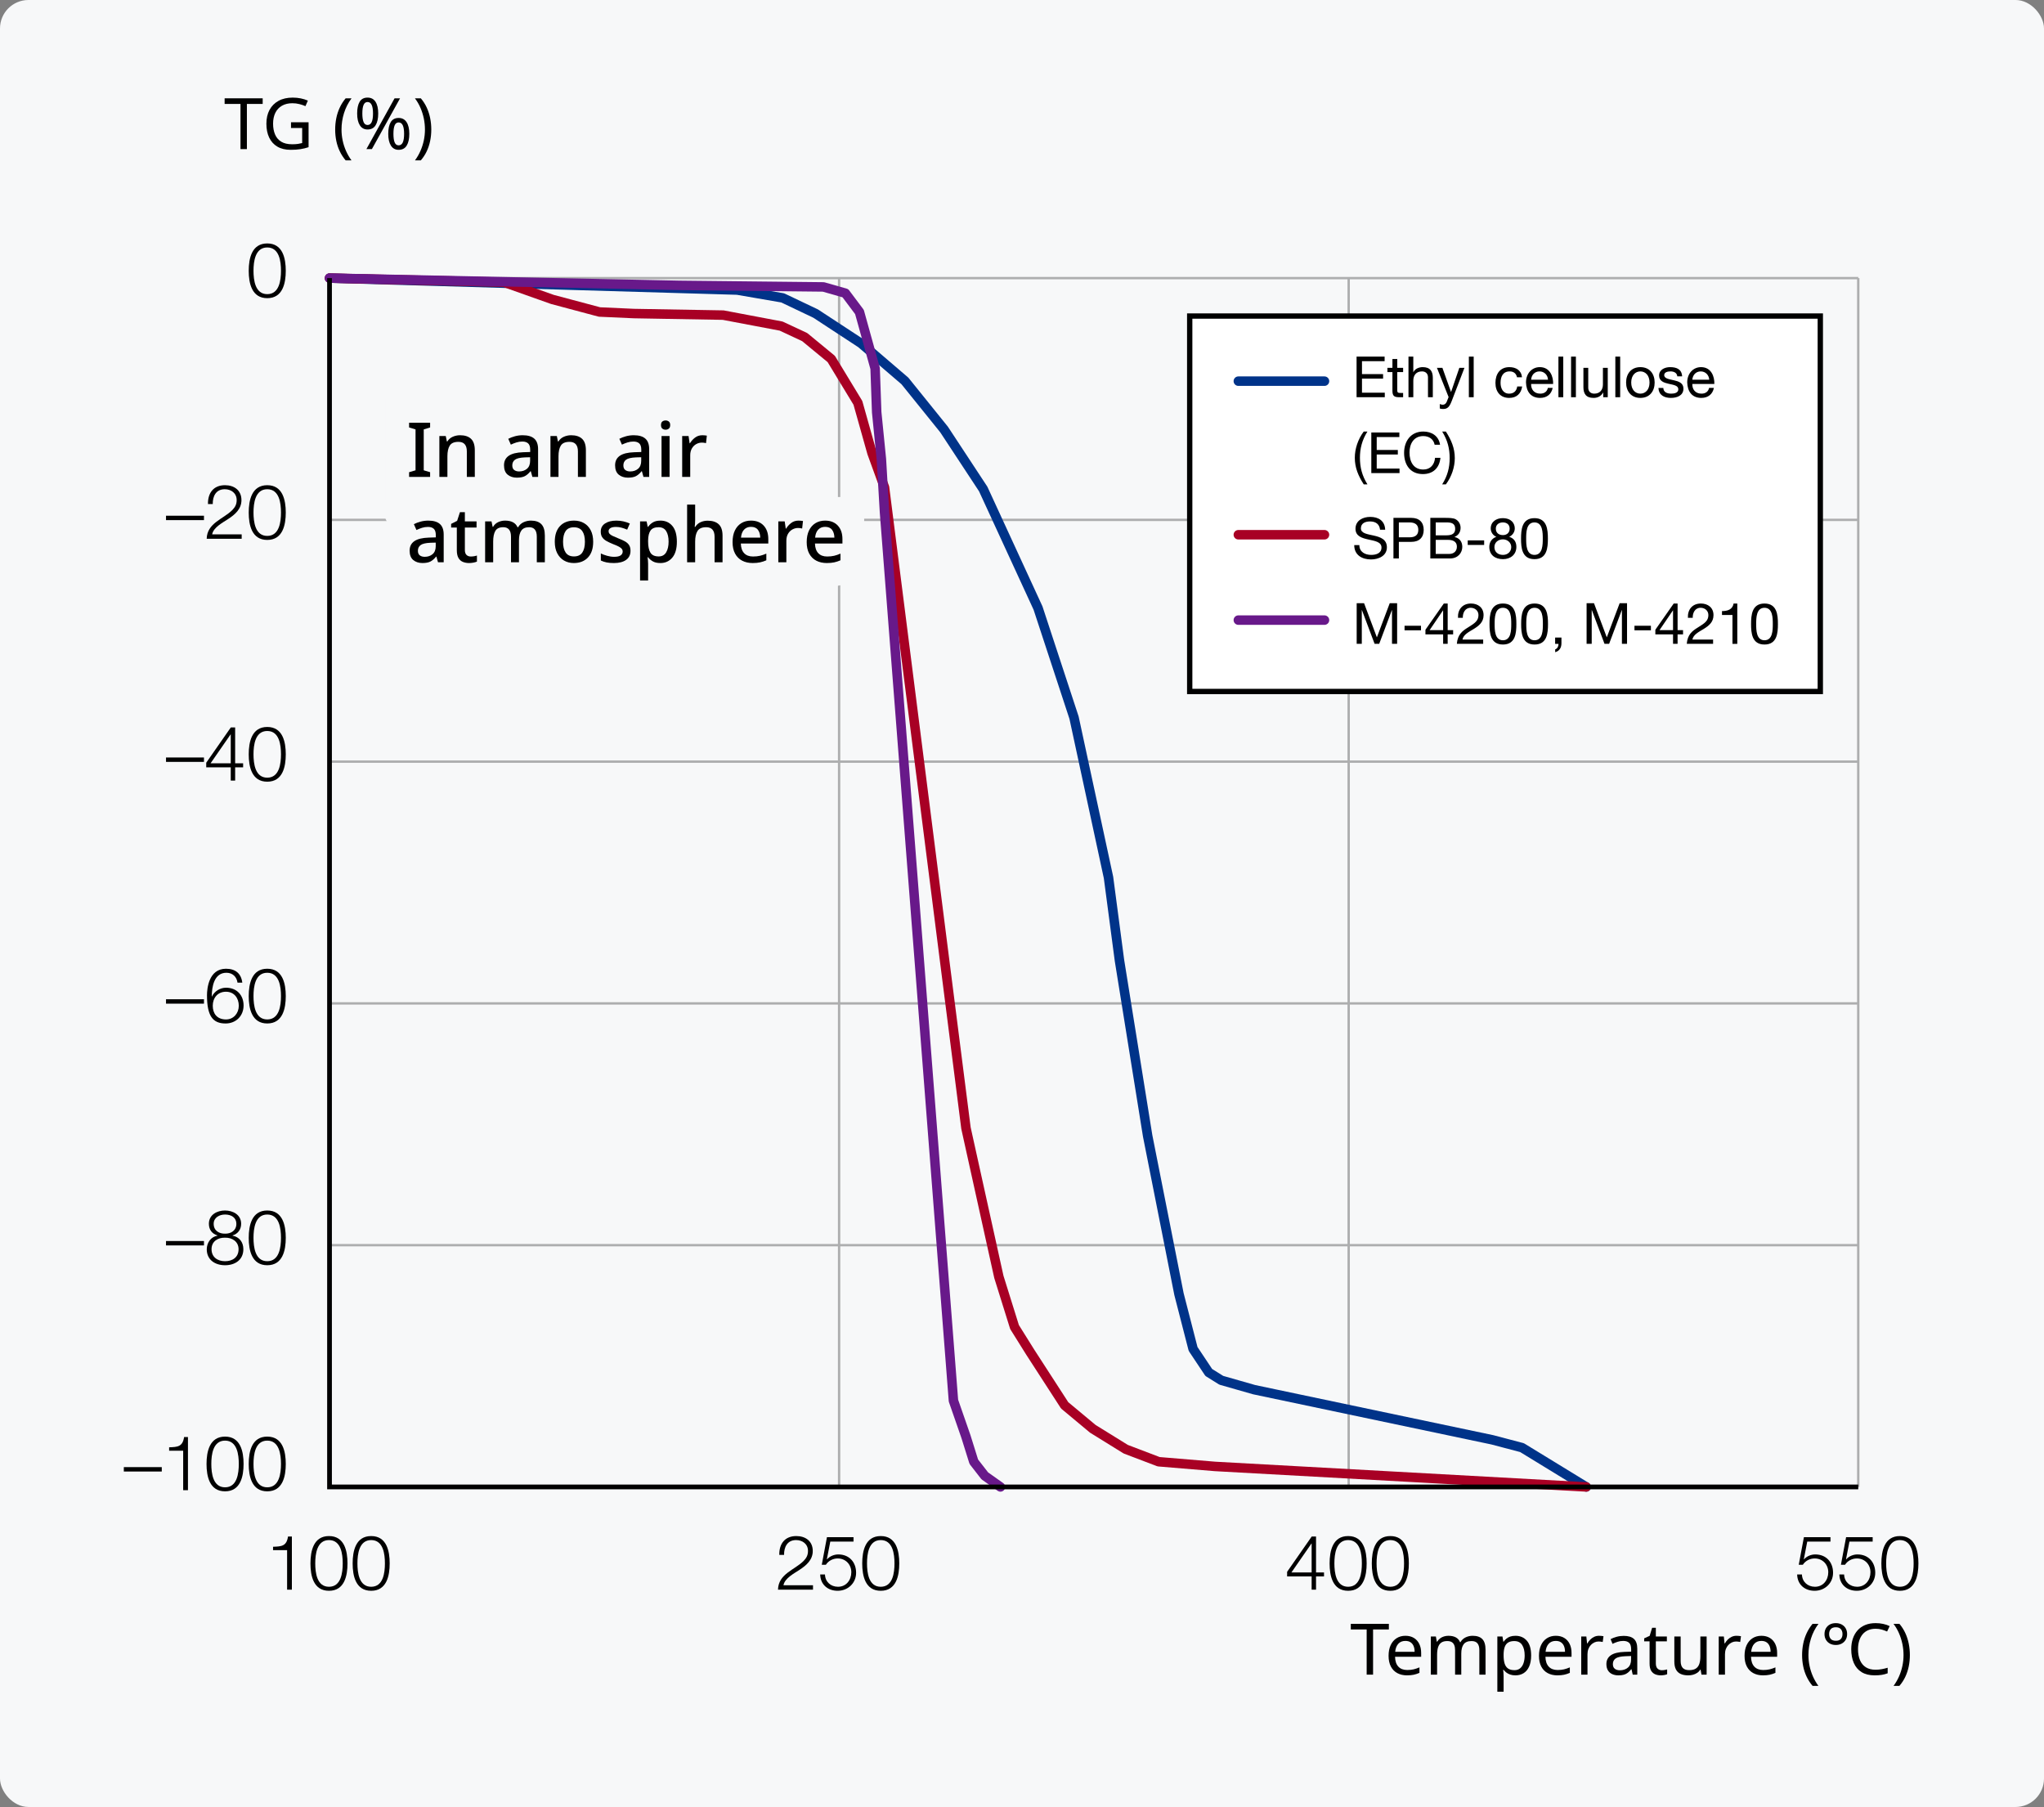 <?xml version="1.0" encoding="UTF-8"?>
<svg xmlns="http://www.w3.org/2000/svg" width="431" height="381" version="1.1" viewBox="0 0 431 381">
  <rect x="0" y="0" width="431" height="381" fill="#808080" stroke="none"/>
  <g id="_背景グレー" data-name="背景グレー">
    <rect width="431" height="381" rx="6" ry="6" fill="#f7f8f9" stroke-width="0"/>
  </g>
  <g id="_パーツ要素" data-name="パーツ要素">
    <path d="M60.258,57.09c0,2.625-.64,5.778-3.906,5.778s-3.906-3.153-3.906-5.762c0-2.625.64-5.778,3.906-5.778s3.906,3.153,3.906,5.762ZM53.455,57.09c0,1.953.336,4.931,2.897,4.931s2.897-2.978,2.897-4.931c0-1.937-.336-4.914-2.897-4.914s-2.897,2.978-2.897,4.914Z" fill="#000" stroke-width="0"/>
    <g>
      <path d="M35.006,109.667v-.928h8.003v.928h-8.003Z" fill="#000" stroke-width="0"/>
      <path d="M50.961,113.605h-7.379c.08-3.33,3.489-4.146,5.394-6.051.608-.624.928-1.217.928-2.113,0-1.456-1.152-2.289-2.513-2.289-1.841,0-2.561,1.473-2.529,3.122h-1.008c-.048-2.306,1.152-3.97,3.585-3.97,1.953,0,3.473,1.072,3.473,3.153,0,1.872-1.361,3.041-2.817,3.985-1.089.736-3.089,1.729-3.361,3.233h6.227v.929Z" fill="#000" stroke-width="0"/>
      <path d="M60.258,108.066c0,2.625-.64,5.778-3.906,5.778s-3.906-3.153-3.906-5.762c0-2.625.64-5.778,3.906-5.778s3.906,3.153,3.906,5.762ZM53.455,108.066c0,1.953.336,4.931,2.897,4.931s2.897-2.978,2.897-4.931c0-1.937-.336-4.914-2.897-4.914s-2.897,2.978-2.897,4.914Z" fill="#000" stroke-width="0"/>
    </g>
    <g>
      <path d="M35.006,160.643v-.928h8.003v.928h-8.003Z" fill="#000" stroke-width="0"/>
      <path d="M43.486,160.819l5.186-7.443h.912v7.571h1.681v.848h-1.681v2.785h-.928v-2.785h-5.17v-.976ZM48.656,160.947v-6.099h-.032l-4.226,6.099h4.258Z" fill="#000" stroke-width="0"/>
      <path d="M60.258,159.042c0,2.625-.64,5.778-3.906,5.778s-3.906-3.153-3.906-5.762c0-2.625.64-5.778,3.906-5.778s3.906,3.153,3.906,5.762ZM53.455,159.042c0,1.953.336,4.931,2.897,4.931s2.897-2.978,2.897-4.931c0-1.937-.336-4.914-2.897-4.914s-2.897,2.978-2.897,4.914Z" fill="#000" stroke-width="0"/>
    </g>
    <g>
      <path d="M35.006,211.619v-.928h8.003v.928h-8.003Z" fill="#000" stroke-width="0"/>
      <path d="M50.081,207.186c-.176-1.232-1.04-2.081-2.337-2.081-2.609,0-3.089,2.978-3.089,5.011h.032c.528-1.104,1.713-1.857,2.977-1.857,2.241,0,3.698,1.553,3.698,3.746,0,2.177-1.585,3.793-3.793,3.793-2.721,0-3.922-1.584-3.922-5.954,0-1.328.336-5.586,4.002-5.586,1.969,0,3.201.977,3.441,2.929h-1.008ZM44.863,212.067c0,1.585.848,2.882,2.801,2.882,1.601,0,2.689-1.329,2.689-2.882,0-1.632-.992-2.961-2.705-2.961-1.761,0-2.785,1.312-2.785,2.961Z" fill="#000" stroke-width="0"/>
      <path d="M60.258,210.019c0,2.625-.64,5.778-3.906,5.778s-3.906-3.153-3.906-5.762c0-2.625.64-5.778,3.906-5.778s3.906,3.153,3.906,5.762ZM53.455,210.019c0,1.953.336,4.931,2.897,4.931s2.897-2.978,2.897-4.931c0-1.937-.336-4.914-2.897-4.914s-2.897,2.978-2.897,4.914Z" fill="#000" stroke-width="0"/>
    </g>
    <g>
      <path d="M35.006,262.595v-.928h8.003v.928h-8.003Z" fill="#000" stroke-width="0"/>
      <path d="M49.025,260.498v.032c1.441.288,2.289,1.36,2.289,2.865,0,2.257-1.761,3.377-3.858,3.377s-3.858-1.12-3.858-3.377c.032-1.457.896-2.609,2.273-2.865v-.032c-1.168-.352-1.825-1.232-1.825-2.465,0-1.921,1.745-2.801,3.393-2.801,1.665,0,3.409.88,3.409,2.801,0,1.217-.688,2.129-1.825,2.465ZM50.305,263.396c0-1.616-1.344-2.465-2.849-2.433-1.537-.032-2.849.784-2.849,2.433,0,1.681,1.281,2.529,2.849,2.529s2.849-.816,2.849-2.529ZM49.841,258.033c0-1.28-1.04-1.953-2.385-1.953-1.233,0-2.401.673-2.401,1.953,0,1.505,1.216,2.113,2.401,2.081,1.232.032,2.385-.641,2.385-2.081Z" fill="#000" stroke-width="0"/>
      <path d="M60.258,260.994c0,2.625-.64,5.778-3.906,5.778s-3.906-3.153-3.906-5.762c0-2.625.64-5.778,3.906-5.778s3.906,3.153,3.906,5.762ZM53.455,260.994c0,1.953.336,4.931,2.897,4.931s2.897-2.978,2.897-4.931c0-1.937-.336-4.914-2.897-4.914s-2.897,2.978-2.897,4.914Z" fill="#000" stroke-width="0"/>
    </g>
    <g>
      <path d="M26.11,310.269v-.928h8.003v.928h-8.003Z" fill="#000" stroke-width="0"/>
      <path d="M35.663,305.163c1.761-.064,2.849-.097,3.153-2.161h.816v11.205h-1.008v-8.324h-2.961v-.72Z" fill="#000" stroke-width="0"/>
      <path d="M51.362,308.668c0,2.625-.64,5.778-3.906,5.778s-3.906-3.153-3.906-5.762c0-2.625.64-5.778,3.906-5.778s3.906,3.153,3.906,5.762ZM44.559,308.668c0,1.953.336,4.931,2.897,4.931s2.897-2.978,2.897-4.931c0-1.937-.336-4.914-2.897-4.914s-2.897,2.978-2.897,4.914Z" fill="#000" stroke-width="0"/>
      <path d="M60.258,308.668c0,2.625-.64,5.778-3.906,5.778s-3.906-3.153-3.906-5.762c0-2.625.64-5.778,3.906-5.778s3.906,3.153,3.906,5.762ZM53.455,308.668c0,1.953.336,4.931,2.897,4.931s2.897-2.978,2.897-4.931c0-1.937-.336-4.914-2.897-4.914s-2.897,2.978-2.897,4.914Z" fill="#000" stroke-width="0"/>
    </g>
    <g>
      <path d="M379.957,331.975c.048,1.553,1.217,2.594,2.753,2.594,1.729,0,2.801-1.425,2.801-3.058,0-1.648-1.201-2.913-2.865-2.913-.992,0-1.953.48-2.497,1.328h-.864l1.089-5.811h5.602v.929h-4.898l-.72,3.714.032.031c.56-.656,1.505-1.04,2.369-1.04,2.305,0,3.762,1.617,3.762,3.874,0,2.192-1.745,3.793-3.89,3.793-2.081,0-3.633-1.312-3.681-3.441h1.008Z" fill="#000" stroke-width="0"/>
      <path d="M388.853,331.975c.048,1.553,1.217,2.594,2.753,2.594,1.729,0,2.801-1.425,2.801-3.058,0-1.648-1.201-2.913-2.865-2.913-.992,0-1.953.48-2.497,1.328h-.864l1.089-5.811h5.602v.929h-4.898l-.72,3.714.032.031c.56-.656,1.505-1.04,2.369-1.04,2.305,0,3.762,1.617,3.762,3.874,0,2.192-1.745,3.793-3.89,3.793-2.081,0-3.633-1.312-3.681-3.441h1.008Z" fill="#000" stroke-width="0"/>
      <path d="M404.519,329.638c0,2.625-.64,5.778-3.906,5.778s-3.906-3.153-3.906-5.762c0-2.625.64-5.778,3.906-5.778s3.906,3.153,3.906,5.762ZM397.717,329.638c0,1.953.336,4.931,2.897,4.931s2.897-2.978,2.897-4.931c0-1.937-.336-4.914-2.897-4.914s-2.897,2.978-2.897,4.914Z" fill="#000" stroke-width="0"/>
    </g>
    <g>
      <path d="M271.403,331.415l5.186-7.443h.912v7.571h1.681v.848h-1.681v2.785h-.928v-2.785h-5.17v-.976ZM276.573,331.543v-6.099h-.032l-4.226,6.099h4.258Z" fill="#000" stroke-width="0"/>
      <path d="M288.174,329.638c0,2.625-.64,5.778-3.906,5.778s-3.906-3.153-3.906-5.762c0-2.625.64-5.778,3.906-5.778s3.906,3.153,3.906,5.762ZM281.371,329.638c0,1.953.336,4.931,2.897,4.931s2.897-2.978,2.897-4.931c0-1.937-.336-4.914-2.897-4.914s-2.897,2.978-2.897,4.914Z" fill="#000" stroke-width="0"/>
      <path d="M297.07,329.638c0,2.625-.64,5.778-3.906,5.778s-3.906-3.153-3.906-5.762c0-2.625.64-5.778,3.906-5.778s3.906,3.153,3.906,5.762ZM290.267,329.638c0,1.953.336,4.931,2.897,4.931s2.897-2.978,2.897-4.931c0-1.937-.336-4.914-2.897-4.914s-2.897,2.978-2.897,4.914Z" fill="#000" stroke-width="0"/>
    </g>
    <g>
      <path d="M171.429,335.176h-7.379c.08-3.329,3.489-4.146,5.394-6.05.608-.624.928-1.217.928-2.113,0-1.456-1.152-2.289-2.513-2.289-1.841,0-2.561,1.473-2.529,3.122h-1.008c-.048-2.306,1.152-3.97,3.585-3.97,1.953,0,3.473,1.072,3.473,3.153,0,1.872-1.361,3.041-2.817,3.985-1.089.736-3.089,1.729-3.361,3.233h6.227v.928Z" fill="#000" stroke-width="0"/>
      <path d="M173.954,331.975c.048,1.553,1.217,2.594,2.753,2.594,1.729,0,2.801-1.425,2.801-3.058,0-1.648-1.201-2.913-2.865-2.913-.992,0-1.953.48-2.497,1.328h-.864l1.089-5.811h5.602v.929h-4.898l-.72,3.714.032.031c.56-.656,1.505-1.04,2.369-1.04,2.305,0,3.762,1.617,3.762,3.874,0,2.192-1.745,3.793-3.89,3.793-2.081,0-3.633-1.312-3.681-3.441h1.008Z" fill="#000" stroke-width="0"/>
      <path d="M189.621,329.638c0,2.625-.64,5.778-3.906,5.778s-3.906-3.153-3.906-5.762c0-2.625.64-5.778,3.906-5.778s3.906,3.153,3.906,5.762ZM182.818,329.638c0,1.953.336,4.931,2.897,4.931s2.897-2.978,2.897-4.931c0-1.937-.336-4.914-2.897-4.914s-2.897,2.978-2.897,4.914Z" fill="#000" stroke-width="0"/>
    </g>
    <g>
      <path d="M57.577,326.133c1.761-.064,2.849-.097,3.153-2.161h.816v11.204h-1.008v-8.323h-2.961v-.72Z" fill="#000" stroke-width="0"/>
      <path d="M73.275,329.638c0,2.625-.64,5.778-3.906,5.778s-3.906-3.153-3.906-5.762c0-2.625.64-5.778,3.906-5.778s3.906,3.153,3.906,5.762ZM66.473,329.638c0,1.953.336,4.931,2.897,4.931s2.897-2.978,2.897-4.931c0-1.937-.336-4.914-2.897-4.914s-2.897,2.978-2.897,4.914Z" fill="#000" stroke-width="0"/>
      <path d="M82.171,329.638c0,2.625-.64,5.778-3.906,5.778s-3.906-3.153-3.906-5.762c0-2.625.64-5.778,3.906-5.778s3.906,3.153,3.906,5.762ZM75.369,329.638c0,1.953.336,4.931,2.897,4.931s2.897-2.978,2.897-4.931c0-1.937-.336-4.914-2.897-4.914s-2.897,2.978-2.897,4.914Z" fill="#000" stroke-width="0"/>
    </g>
    <g opacity=".3">
      <line x1="391.832" y1="58.638" x2="391.832" y2="313.518" fill="none" stroke="#000" stroke-width=".5"/>
      <line x1="284.383" y1="58.638" x2="284.383" y2="313.518" fill="none" stroke="#000" stroke-width=".5"/>
      <line x1="176.934" y1="58.638" x2="176.934" y2="313.518" fill="none" stroke="#000" stroke-width=".5"/>
      <line x1="391.832" y1="58.638" x2="69.484" y2="58.638" fill="none" stroke="#000" stroke-width=".5"/>
      <line x1="391.832" y1="109.614" x2="69.484" y2="109.614" fill="none" stroke="#000" stroke-width=".5"/>
      <line x1="391.832" y1="160.59" x2="69.484" y2="160.59" fill="none" stroke="#000" stroke-width=".5"/>
      <line x1="391.832" y1="211.566" x2="69.484" y2="211.566" fill="none" stroke="#000" stroke-width=".5"/>
      <line x1="391.832" y1="262.542" x2="69.484" y2="262.542" fill="none" stroke="#000" stroke-width=".5"/>
    </g>
    <g>
      <rect x="250.863" y="66.638" width="132.969" height="79.159" fill="#fff" stroke="#000" stroke-miterlimit="10" stroke-width="1.12"/>
      <g>
        <path d="M286.049,75.191h5.913v.959h-4.773v2.723h4.45v.959h-4.45v2.963h4.809v.959h-5.949v-8.562Z" fill="#000" stroke-width="0"/>
        <path d="M294.628,77.554h1.235v.899h-1.235v3.85c0,.468.132.552.768.552h.468v.899h-.78c-1.055,0-1.475-.216-1.475-1.354v-3.946h-1.055v-.899h1.055v-1.859h1.02v1.859Z" fill="#000" stroke-width="0"/>
        <path d="M296.993,75.191h1.019v3.273h.024c.336-.743,1.211-1.055,1.955-1.055,1.631,0,2.135.936,2.135,2.267v4.077h-1.019v-4.197c0-.756-.48-1.247-1.259-1.247-1.235,0-1.835.827-1.835,1.942v3.502h-1.019v-8.562Z" fill="#000" stroke-width="0"/>
        <path d="M306.1,84.582c-.468,1.211-.888,1.655-1.799,1.655-.24,0-.48-.024-.708-.108v-.936c.192.061.396.145.6.145.42,0,.648-.204.839-.564l.42-1.055-2.459-6.165h1.151l1.811,5.073h.024l1.739-5.073h1.079l-2.698,7.028Z" fill="#000" stroke-width="0"/>
        <path d="M309.725,75.191h1.019v8.562h-1.019v-8.562Z" fill="#000" stroke-width="0"/>
        <path d="M319.875,79.545c-.156-.78-.696-1.235-1.535-1.235-1.475,0-1.931,1.163-1.931,2.423,0,1.139.516,2.267,1.811,2.267.984,0,1.571-.576,1.703-1.512h1.043c-.228,1.512-1.175,2.411-2.734,2.411-1.895,0-2.902-1.319-2.902-3.166,0-1.859.959-3.322,2.926-3.322,1.403,0,2.531.659,2.675,2.135h-1.055Z" fill="#000" stroke-width="0"/>
        <path d="M327.398,81.787c-.276,1.367-1.259,2.111-2.651,2.111-1.979,0-2.914-1.367-2.974-3.263,0-1.858,1.223-3.226,2.914-3.226,2.195,0,2.866,2.051,2.806,3.55h-4.641c-.036,1.079.576,2.039,1.931,2.039.839,0,1.427-.408,1.607-1.212h1.007ZM326.414,80.061c-.048-.972-.78-1.751-1.787-1.751-1.067,0-1.703.804-1.775,1.751h3.562Z" fill="#000" stroke-width="0"/>
        <path d="M328.612,75.191h1.019v8.562h-1.019v-8.562Z" fill="#000" stroke-width="0"/>
        <path d="M331.276,75.191h1.019v8.562h-1.019v-8.562Z" fill="#000" stroke-width="0"/>
        <path d="M339.013,83.754h-.959v-.983h-.024c-.432.768-1.127,1.128-2.015,1.128-1.631,0-2.135-.936-2.135-2.267v-4.078h1.019v4.197c0,.756.48,1.248,1.259,1.248,1.235,0,1.835-.828,1.835-1.943v-3.502h1.019v6.2Z" fill="#000" stroke-width="0"/>
        <path d="M340.612,75.191h1.02v8.562h-1.02v-8.562Z" fill="#000" stroke-width="0"/>
        <path d="M345.891,77.41c1.967,0,3.01,1.427,3.01,3.25,0,1.811-1.043,3.238-3.01,3.238s-3.01-1.428-3.01-3.238c0-1.823,1.043-3.25,3.01-3.25ZM345.891,82.999c1.067,0,1.931-.84,1.931-2.339,0-1.512-.864-2.351-1.931-2.351s-1.931.839-1.931,2.351c0,1.499.864,2.339,1.931,2.339Z" fill="#000" stroke-width="0"/>
        <path d="M350.727,81.799c.036.912.828,1.2,1.667,1.2.636,0,1.499-.145,1.499-.924,0-.792-1.007-.924-2.027-1.151-1.007-.228-2.027-.563-2.027-1.751,0-1.247,1.235-1.763,2.315-1.763,1.367,0,2.459.432,2.543,1.942h-1.02c-.072-.791-.768-1.043-1.439-1.043-.612,0-1.319.168-1.319.791,0,.731,1.079.852,2.027,1.079,1.019.229,2.027.564,2.027,1.764,0,1.475-1.379,1.955-2.639,1.955-1.391,0-2.567-.564-2.626-2.1h1.019Z" fill="#000" stroke-width="0"/>
        <path d="M361.393,81.787c-.276,1.367-1.259,2.111-2.651,2.111-1.979,0-2.914-1.367-2.974-3.263,0-1.858,1.223-3.226,2.914-3.226,2.195,0,2.866,2.051,2.806,3.55h-4.641c-.036,1.079.576,2.039,1.931,2.039.839,0,1.427-.408,1.607-1.212h1.007ZM360.409,80.061c-.048-.972-.78-1.751-1.787-1.751-1.067,0-1.703.804-1.775,1.751h3.562Z" fill="#000" stroke-width="0"/>
        <path d="M287.56,102.129c-1.151-1.799-1.883-3.514-1.883-5.613,0-1.871.66-3.897,1.883-5.528h.78c-1.139,1.799-1.583,3.586-1.583,5.528,0,2.016.444,3.778,1.583,5.613h-.78Z" fill="#000" stroke-width="0"/>
        <path d="M289.157,91.191h5.913v.959h-4.773v2.723h4.45v.959h-4.45v2.963h4.809v.959h-5.949v-8.562Z" fill="#000" stroke-width="0"/>
        <path d="M302.51,93.77c-.24-1.211-1.211-1.823-2.399-1.823-2.039,0-2.902,1.68-2.902,3.466,0,1.955.864,3.587,2.914,3.587,1.499,0,2.363-1.056,2.471-2.471h1.139c-.216,2.135-1.547,3.43-3.706,3.43-2.662,0-3.958-1.967-3.958-4.462,0-2.482,1.415-4.509,4.054-4.509,1.787,0,3.262.959,3.526,2.782h-1.139Z" fill="#000" stroke-width="0"/>
        <path d="M304.097,102.129c1.139-1.799,1.583-3.586,1.583-5.529,0-2.015-.444-3.777-1.583-5.612h.78c1.151,1.799,1.883,3.514,1.883,5.612,0,1.871-.66,3.898-1.883,5.529h-.78Z" fill="#000" stroke-width="0"/>
        <path d="M291.002,111.697c-.132-1.223-.948-1.751-2.123-1.751-.959,0-1.919.349-1.919,1.464,0,1.055,1.367,1.211,2.746,1.522,1.367.312,2.734.792,2.734,2.471,0,1.823-1.787,2.555-3.346,2.555-1.919,0-3.538-.936-3.538-3.022h1.079c0,1.439,1.199,2.063,2.495,2.063,1.031,0,2.171-.324,2.171-1.56,0-1.176-1.367-1.379-2.734-1.679s-2.746-.696-2.746-2.267c0-1.739,1.547-2.507,3.106-2.507,1.751,0,3.082.827,3.154,2.71h-1.079Z" fill="#000" stroke-width="0"/>
        <path d="M293.825,109.191h3.754c1.703,0,2.626.947,2.626,2.53s-.923,2.542-2.626,2.53h-2.615v3.502h-1.139v-8.562ZM294.964,113.293h2.231c1.283.012,1.871-.552,1.871-1.571s-.588-1.571-1.871-1.571h-2.231v3.143Z" fill="#000" stroke-width="0"/>
        <path d="M301.601,109.191h3.106c.756,0,1.751,0,2.267.312.564.336,1.007.947,1.007,1.787,0,.911-.48,1.595-1.271,1.919v.023c1.055.216,1.631,1.008,1.631,2.063,0,1.259-.9,2.458-2.603,2.458h-4.138v-8.562ZM302.74,112.873h2.279c1.295,0,1.823-.468,1.823-1.367,0-1.188-.84-1.355-1.823-1.355h-2.279v2.723ZM302.74,116.795h2.854c.983,0,1.607-.6,1.607-1.535,0-1.115-.899-1.428-1.859-1.428h-2.603v2.963Z" fill="#000" stroke-width="0"/>
        <path d="M309.485,113.94h3.466v.96h-3.466v-.96Z" fill="#000" stroke-width="0"/>
        <path d="M316.828,109.251c1.859,0,2.579,1.091,2.579,2.171,0,.756-.48,1.451-1.175,1.763,1.019.324,1.511,1.067,1.511,2.123,0,1.644-1.247,2.591-2.818,2.591-1.631,0-2.89-.852-2.89-2.591,0-1.008.54-1.787,1.487-2.123-.708-.288-1.187-.995-1.187-1.763,0-1.403,1.187-2.171,2.495-2.171ZM316.924,116.999c1.02,0,1.739-.708,1.739-1.655,0-.924-.792-1.619-1.751-1.619-1.007,0-1.799.647-1.799,1.631,0,1.02.756,1.644,1.811,1.644ZM316.924,112.825c.804,0,1.403-.504,1.403-1.367,0-.852-.6-1.308-1.427-1.308-.816,0-1.487.456-1.487,1.308,0,.936.672,1.367,1.511,1.367Z" fill="#000" stroke-width="0"/>
        <path d="M323.56,109.251c2.662,0,2.83,2.446,2.83,4.329,0,1.871-.168,4.318-2.83,4.318s-2.831-2.447-2.831-4.318c0-1.883.168-4.329,2.831-4.329ZM323.56,116.999c1.739,0,1.751-2.159,1.751-3.431,0-1.259-.012-3.418-1.751-3.418s-1.751,2.159-1.751,3.418c0,1.271.012,3.431,1.751,3.431Z" fill="#000" stroke-width="0"/>
        <path d="M286.073,127.191h1.559l2.698,7.195,2.71-7.195h1.559v8.562h-1.079v-7.124h-.024l-2.675,7.124h-.971l-2.675-7.124h-.024v7.124h-1.079v-8.562Z" fill="#000" stroke-width="0"/>
        <path d="M296.165,131.94h3.466v.96h-3.466v-.96Z" fill="#000" stroke-width="0"/>
        <path d="M305.259,132.864h1.151v.899h-1.151v1.99h-.959v-1.99h-3.73v-.983l3.874-5.529h.816v5.613ZM304.299,132.864v-4.162h-.024l-2.83,4.162h2.854Z" fill="#000" stroke-width="0"/>
        <path d="M307.433,130.262c-.084-1.728.936-3.011,2.734-3.011,1.487,0,2.662.863,2.662,2.446,0,1.5-1.007,2.255-2.063,2.915-1.068.647-2.183,1.187-2.387,2.242h4.366v.899h-5.553c.168-2.015,1.187-2.734,2.387-3.478,1.439-.888,2.171-1.415,2.171-2.591,0-.924-.744-1.535-1.643-1.535-1.187,0-1.691,1.092-1.655,2.111h-1.019Z" fill="#000" stroke-width="0"/>
        <path d="M316.912,127.251c2.662,0,2.83,2.446,2.83,4.329,0,1.871-.168,4.318-2.83,4.318s-2.831-2.447-2.831-4.318c0-1.883.168-4.329,2.831-4.329ZM316.912,134.999c1.739,0,1.751-2.159,1.751-3.431,0-1.259-.012-3.418-1.751-3.418s-1.751,2.159-1.751,3.418c0,1.271.012,3.431,1.751,3.431Z" fill="#000" stroke-width="0"/>
        <path d="M323.583,127.251c2.663,0,2.831,2.446,2.831,4.329,0,1.871-.168,4.318-2.831,4.318s-2.83-2.447-2.83-4.318c0-1.883.168-4.329,2.83-4.329ZM323.583,134.999c1.739,0,1.751-2.159,1.751-3.431,0-1.259-.012-3.418-1.751-3.418s-1.751,2.159-1.751,3.418c0,1.271.012,3.431,1.751,3.431Z" fill="#000" stroke-width="0"/>
        <path d="M327.917,134.423h1.331v1.212c0,.899-.396,1.619-1.319,1.883v-.6c.54-.18.72-.78.696-1.164h-.708v-1.331Z" fill="#000" stroke-width="0"/>
        <path d="M334.553,127.191h1.559l2.698,7.195,2.71-7.195h1.559v8.562h-1.079v-7.124h-.024l-2.675,7.124h-.971l-2.675-7.124h-.024v7.124h-1.079v-8.562Z" fill="#000" stroke-width="0"/>
        <path d="M344.645,131.94h3.466v.96h-3.466v-.96Z" fill="#000" stroke-width="0"/>
        <path d="M353.738,132.864h1.151v.899h-1.151v1.99h-.959v-1.99h-3.73v-.983l3.874-5.529h.816v5.613ZM352.779,132.864v-4.162h-.024l-2.83,4.162h2.854Z" fill="#000" stroke-width="0"/>
        <path d="M355.913,130.262c-.084-1.728.936-3.011,2.734-3.011,1.487,0,2.662.863,2.662,2.446,0,1.5-1.007,2.255-2.063,2.915-1.068.647-2.183,1.187-2.387,2.242h4.366v.899h-5.553c.168-2.015,1.187-2.734,2.387-3.478,1.439-.888,2.171-1.415,2.171-2.591,0-.924-.744-1.535-1.643-1.535-1.187,0-1.691,1.092-1.655,2.111h-1.019Z" fill="#000" stroke-width="0"/>
        <path d="M366.327,135.754h-1.019v-6.092h-2.207v-.816c1.163,0,2.219-.312,2.447-1.595h.78v8.503Z" fill="#000" stroke-width="0"/>
        <path d="M372.063,127.251c2.663,0,2.831,2.446,2.831,4.329,0,1.871-.168,4.318-2.831,4.318s-2.83-2.447-2.83-4.318c0-1.883.168-4.329,2.83-4.329ZM372.063,134.999c1.739,0,1.751-2.159,1.751-3.431,0-1.259-.012-3.418-1.751-3.418s-1.751,2.159-1.751,3.418c0,1.271.012,3.431,1.751,3.431Z" fill="#000" stroke-width="0"/>
      </g>
      <line x1="261.117" y1="80.366" x2="279.282" y2="80.366" fill="none" stroke="#003389" stroke-linecap="round" stroke-linejoin="round" stroke-width="2"/>
      <line x1="261.117" y1="112.749" x2="279.282" y2="112.749" fill="none" stroke="#a80024" stroke-linecap="round" stroke-linejoin="round" stroke-width="2"/>
      <line x1="261.117" y1="130.749" x2="279.282" y2="130.749" fill="none" stroke="#68198a" stroke-linecap="round" stroke-linejoin="round" stroke-width="2"/>
    </g>
    <polyline points="69.484 58.638 155.466 61.159 165.044 62.81 171.979 66.113 181.557 72.388 190.805 80.315 199.062 90.553 207.319 103.104 218.878 128.205 226.475 151.324 233.741 185.012 236.053 202.516 241.998 239.507 248.603 272.865 251.576 284.424 254.878 289.379 257.521 291.03 264.456 293.012 314.658 303.58 320.933 305.232 334.474 313.518" fill="none" stroke="#003389" stroke-linecap="round" stroke-linejoin="round" stroke-width="2"/>
    <polyline points="69.484 58.638 106.255 59.507 116.493 63.14 126.402 65.783 133.668 66.113 152.493 66.443 164.713 68.755 169.667 71.067 175.282 75.691 180.897 84.939 183.869 95.507 186.511 102.773 199.392 204.168 203.686 237.856 210.622 269.232 213.924 279.801 217.227 285.085 224.493 296.314 230.438 301.268 237.374 305.562 244.31 308.204 256.199 309.195 334.474 313.518" fill="none" stroke="#a80024" stroke-linecap="round" stroke-linejoin="round" stroke-width="2"/>
    <polyline points="69.484 58.638 143.246 60.168 173.631 60.498 178.255 61.819 181.227 65.783 184.53 77.673 184.86 86.92 185.851 96.828 186.511 108.058 201.044 295.323 203.686 302.92 205.337 308.204 207.649 311.177 210.952 313.518" fill="none" stroke="#68198a" stroke-linecap="round" stroke-linejoin="round" stroke-width="2"/>
    <g id="Noto_Sans_JP_Medium" data-name="Noto Sans JP Medium" isolation="isolate">
      <g isolation="isolate">
        <path d="M90.694,100.556h-4.432v-.992l1.36-.399v-8.624l-1.36-.416v-.992h4.432v.992l-1.344.416v8.624l1.344.399v.992Z" fill="#000" stroke-width="0"/>
        <path d="M97.014,91.771c1.003,0,1.771.251,2.304.752.533.502.8,1.307.8,2.416v5.616h-1.68v-5.376c0-1.344-.592-2.016-1.776-2.016-.886,0-1.494.261-1.824.783-.331.523-.496,1.275-.496,2.257v4.352h-1.696v-8.624h1.344l.24,1.152h.096c.277-.448.659-.779,1.144-.992.485-.214,1-.32,1.544-.32Z" fill="#000" stroke-width="0"/>
        <path d="M110.229,91.771c1.077,0,1.885.237,2.424.712.538.475.808,1.219.808,2.232v5.84h-1.2l-.336-1.2h-.064c-.374.47-.766.813-1.176,1.032s-.979.328-1.704.328c-.779,0-1.424-.211-1.936-.632-.512-.422-.768-1.08-.768-1.977,0-.874.33-1.541.992-2,.661-.458,1.68-.709,3.056-.752l1.472-.048v-.479c0-.63-.144-1.075-.432-1.337-.288-.261-.694-.392-1.216-.392-.438,0-.858.064-1.264.192-.406.128-.795.282-1.168.464l-.544-1.232c.405-.213.872-.392,1.4-.536.528-.144,1.08-.216,1.656-.216ZM110.629,96.443c-.981.043-1.661.206-2.04.488-.379.283-.568.68-.568,1.192,0,.447.133.773.4.976.267.203.613.304,1.04.304.662,0,1.213-.187,1.656-.56.442-.373.664-.934.664-1.68v-.752l-1.152.031Z" fill="#000" stroke-width="0"/>
        <path d="M120.437,91.771c1.003,0,1.771.251,2.304.752.533.502.8,1.307.8,2.416v5.616h-1.68v-5.376c0-1.344-.592-2.016-1.776-2.016-.886,0-1.494.261-1.824.783-.331.523-.496,1.275-.496,2.257v4.352h-1.696v-8.624h1.344l.24,1.152h.096c.277-.448.659-.779,1.144-.992.485-.214,1-.32,1.544-.32Z" fill="#000" stroke-width="0"/>
        <path d="M133.653,91.771c1.077,0,1.885.237,2.424.712.538.475.808,1.219.808,2.232v5.84h-1.2l-.336-1.2h-.064c-.374.47-.766.813-1.176,1.032s-.979.328-1.704.328c-.779,0-1.424-.211-1.936-.632-.512-.422-.768-1.08-.768-1.977,0-.874.33-1.541.992-2,.661-.458,1.68-.709,3.056-.752l1.472-.048v-.479c0-.63-.144-1.075-.432-1.337-.288-.261-.694-.392-1.216-.392-.438,0-.858.064-1.264.192-.406.128-.795.282-1.168.464l-.544-1.232c.405-.213.872-.392,1.4-.536.528-.144,1.08-.216,1.656-.216ZM134.053,96.443c-.981.043-1.661.206-2.04.488-.379.283-.568.68-.568,1.192,0,.447.133.773.4.976.267.203.613.304,1.04.304.662,0,1.213-.187,1.656-.56.442-.373.664-.934.664-1.68v-.752l-1.152.031Z" fill="#000" stroke-width="0"/>
        <path d="M140.356,88.651c.256,0,.48.075.672.225.192.149.288.399.288.752,0,.341-.096.589-.288.744-.192.154-.416.231-.672.231-.277,0-.509-.077-.696-.231-.187-.155-.28-.403-.28-.744,0-.353.093-.603.28-.752.187-.149.418-.225.696-.225ZM141.188,91.932v8.624h-1.696v-8.624h1.696Z" fill="#000" stroke-width="0"/>
        <path d="M148.101,91.771c.149,0,.312.008.488.024.176.016.328.034.456.056l-.176,1.584c-.277-.074-.565-.112-.864-.112-.427,0-.829.107-1.208.32-.378.214-.683.521-.912.92-.229.4-.344.883-.344,1.448v4.544h-1.696v-8.624h1.344l.224,1.536h.064c.277-.459.635-.856,1.072-1.192.437-.336.954-.504,1.552-.504Z" fill="#000" stroke-width="0"/>
        <path d="M90.326,109.771c1.077,0,1.885.237,2.424.712.538.475.808,1.219.808,2.232v5.84h-1.2l-.336-1.2h-.064c-.374.47-.766.813-1.176,1.032s-.979.328-1.704.328c-.779,0-1.424-.211-1.936-.632-.512-.422-.768-1.08-.768-1.977,0-.874.33-1.541.992-2,.661-.458,1.68-.709,3.056-.752l1.472-.048v-.479c0-.63-.144-1.075-.432-1.337-.288-.261-.694-.392-1.216-.392-.438,0-.858.064-1.264.192-.406.128-.795.282-1.168.464l-.544-1.232c.405-.213.872-.392,1.4-.536.528-.144,1.08-.216,1.656-.216ZM90.726,114.443c-.981.043-1.661.206-2.04.488-.379.283-.568.68-.568,1.192,0,.447.133.773.4.976.267.203.613.304,1.04.304.662,0,1.213-.187,1.656-.56.442-.373.664-.934.664-1.68v-.752l-1.152.031Z" fill="#000" stroke-width="0"/>
        <path d="M99.27,117.34c.224,0,.453-.019.688-.057.234-.037.437-.088.608-.151v1.28c-.192.085-.44.157-.744.216-.304.059-.611.088-.92.088-.469,0-.901-.08-1.296-.24-.395-.16-.707-.438-.936-.832-.229-.395-.344-.944-.344-1.647v-4.769h-1.2v-.768l1.264-.641.592-1.823h1.04v1.936h2.464v1.296h-2.464v4.736c0,.47.114.815.344,1.04.229.224.531.336.904.336Z" fill="#000" stroke-width="0"/>
        <path d="M111.958,109.771c.97,0,1.701.251,2.192.752.49.502.736,1.307.736,2.416v5.616h-1.696v-5.392c0-1.334-.539-2-1.616-2-.768,0-1.317.237-1.648.712s-.496,1.154-.496,2.04v4.64h-1.68v-5.392c0-1.334-.544-2-1.632-2-.811,0-1.368.261-1.672.783-.304.523-.456,1.275-.456,2.257v4.352h-1.696v-8.624h1.344l.24,1.152h.096c.256-.448.613-.779,1.072-.992.458-.214.944-.32,1.456-.32,1.333,0,2.208.464,2.624,1.393h.128c.277-.48.661-.832,1.152-1.057.491-.224,1.008-.336,1.552-.336Z" fill="#000" stroke-width="0"/>
        <path d="M125.078,114.235c0,1.43-.368,2.534-1.104,3.312-.736.778-1.728,1.168-2.976,1.168-.779,0-1.47-.176-2.072-.528-.603-.352-1.077-.861-1.424-1.528-.347-.666-.52-1.474-.52-2.424,0-1.429.362-2.53,1.088-3.304.725-.773,1.717-1.16,2.976-1.16.789,0,1.485.174,2.088.521s1.077.851,1.424,1.512c.346.661.52,1.472.52,2.432ZM118.726,114.235c0,.971.184,1.729.552,2.272s.952.815,1.752.815,1.384-.271,1.752-.815c.368-.544.552-1.302.552-2.272,0-.98-.187-1.735-.56-2.264-.374-.528-.96-.792-1.76-.792s-1.381.264-1.744.792c-.363.528-.544,1.283-.544,2.264Z" fill="#000" stroke-width="0"/>
        <path d="M132.949,116.124c0,.843-.31,1.485-.928,1.928s-1.478.664-2.576.664c-.608,0-1.128-.046-1.56-.136-.432-.091-.83-.222-1.192-.393v-1.488c.374.182.813.345,1.32.488.506.145,1,.216,1.48.216.64,0,1.101-.101,1.384-.304.283-.202.424-.475.424-.816,0-.191-.054-.365-.16-.52-.107-.154-.307-.314-.6-.48-.293-.165-.723-.354-1.288-.567-.555-.225-1.021-.445-1.4-.664-.379-.219-.669-.48-.872-.784s-.304-.696-.304-1.176c0-.747.301-1.32.904-1.72.603-.4,1.4-.601,2.392-.601.522,0,1.016.054,1.48.16s.915.256,1.352.448l-.56,1.296c-.374-.16-.757-.296-1.152-.408-.395-.112-.795-.168-1.2-.168-.512,0-.901.08-1.168.24s-.4.384-.4.672c0,.203.064.379.192.528s.344.299.648.447c.304.149.723.331,1.256.544.533.203.989.411,1.368.624.378.214.667.476.864.784.197.31.296.704.296,1.185Z" fill="#000" stroke-width="0"/>
        <path d="M139.269,109.771c1.035,0,1.87.374,2.504,1.12.634.747.952,1.861.952,3.344,0,1.462-.32,2.574-.96,3.336-.64.763-1.478,1.145-2.512,1.145-.662,0-1.198-.12-1.608-.36s-.739-.525-.984-.855h-.112c.032.191.059.418.08.68.021.262.032.493.032.696v3.52h-1.696v-12.464h1.376l.24,1.152h.08c.245-.363.573-.672.984-.929.411-.256.952-.384,1.624-.384ZM138.869,111.164c-.8,0-1.365.231-1.696.695-.331.464-.501,1.166-.512,2.104v.256c0,.992.16,1.758.48,2.296.32.539.907.808,1.76.808.704,0,1.227-.287,1.568-.863s.512-1.328.512-2.256c0-.938-.171-1.681-.512-2.225s-.875-.815-1.6-.815Z" fill="#000" stroke-width="0"/>
        <path d="M146.581,109.644c0,.277-.011.547-.032.809-.021.261-.043.477-.064.647h.112c.277-.448.648-.778,1.112-.992.464-.213.968-.319,1.512-.319,1.013,0,1.789.25,2.328.752.538.501.808,1.301.808,2.399v5.616h-1.68v-5.376c0-1.344-.592-2.016-1.776-2.016-.886,0-1.494.264-1.824.792-.331.527-.496,1.282-.496,2.264v4.336h-1.696v-12.16h1.696v3.248Z" fill="#000" stroke-width="0"/>
        <path d="M158.357,109.771c1.13,0,2.021.35,2.672,1.048.65.699.976,1.651.976,2.856v.928h-5.792c.021.886.253,1.562.696,2.032.442.47,1.064.704,1.864.704.554,0,1.048-.051,1.48-.152.432-.102.877-.253,1.336-.456v1.408c-.438.192-.875.336-1.312.432-.438.097-.96.145-1.568.145-.842,0-1.581-.165-2.216-.496-.635-.33-1.131-.824-1.488-1.48-.357-.655-.536-1.464-.536-2.424,0-.971.163-1.792.488-2.464s.779-1.187,1.36-1.544c.581-.357,1.261-.536,2.04-.536ZM158.357,111.084c-.608,0-1.096.197-1.464.592-.368.395-.584.955-.648,1.68h4.064c-.011-.672-.173-1.219-.488-1.64-.315-.422-.803-.632-1.464-.632Z" fill="#000" stroke-width="0"/>
        <path d="M168.373,109.771c.149,0,.312.008.488.024.176.016.328.034.456.056l-.176,1.584c-.277-.074-.565-.112-.864-.112-.427,0-.829.107-1.208.32-.378.214-.683.521-.912.92-.229.4-.344.883-.344,1.448v4.544h-1.696v-8.624h1.344l.224,1.536h.064c.277-.459.635-.856,1.072-1.192.437-.336.954-.504,1.552-.504Z" fill="#000" stroke-width="0"/>
        <path d="M173.989,109.771c1.13,0,2.021.35,2.672,1.048.65.699.976,1.651.976,2.856v.928h-5.792c.021.886.253,1.562.696,2.032.442.47,1.064.704,1.864.704.554,0,1.048-.051,1.48-.152.432-.102.877-.253,1.336-.456v1.408c-.438.192-.875.336-1.312.432-.438.097-.96.145-1.568.145-.842,0-1.581-.165-2.216-.496-.635-.33-1.131-.824-1.488-1.48-.357-.655-.536-1.464-.536-2.424,0-.971.163-1.792.488-2.464s.779-1.187,1.36-1.544c.581-.357,1.261-.536,2.04-.536ZM173.989,111.084c-.608,0-1.096.197-1.464.592-.368.395-.584.955-.648,1.68h4.064c-.011-.672-.173-1.219-.488-1.64-.315-.422-.803-.632-1.464-.632Z" fill="#000" stroke-width="0"/>
      </g>
      <g>
        <path d="M90.694,100.556h-4.432v-.992l1.36-.399v-8.624l-1.36-.416v-.992h4.432v.992l-1.344.416v8.624l1.344.399v.992Z" fill="none" stroke="#f7f8f9" stroke-width="10"/>
        <path d="M97.014,91.771c1.003,0,1.771.251,2.304.752.533.502.8,1.307.8,2.416v5.616h-1.68v-5.376c0-1.344-.592-2.016-1.776-2.016-.886,0-1.494.261-1.824.783-.331.523-.496,1.275-.496,2.257v4.352h-1.696v-8.624h1.344l.24,1.152h.096c.277-.448.659-.779,1.144-.992.485-.214,1-.32,1.544-.32Z" fill="none" stroke="#f7f8f9" stroke-width="10"/>
        <path d="M110.229,91.771c1.077,0,1.885.237,2.424.712.538.475.808,1.219.808,2.232v5.84h-1.2l-.336-1.2h-.064c-.374.47-.766.813-1.176,1.032s-.979.328-1.704.328c-.779,0-1.424-.211-1.936-.632-.512-.422-.768-1.08-.768-1.977,0-.874.33-1.541.992-2,.661-.458,1.68-.709,3.056-.752l1.472-.048v-.479c0-.63-.144-1.075-.432-1.337-.288-.261-.694-.392-1.216-.392-.438,0-.858.064-1.264.192-.406.128-.795.282-1.168.464l-.544-1.232c.405-.213.872-.392,1.4-.536.528-.144,1.08-.216,1.656-.216ZM110.629,96.443c-.981.043-1.661.206-2.04.488-.379.283-.568.68-.568,1.192,0,.447.133.773.4.976.267.203.613.304,1.04.304.662,0,1.213-.187,1.656-.56.442-.373.664-.934.664-1.68v-.752l-1.152.031Z" fill="none" stroke="#f7f8f9" stroke-width="10"/>
        <path d="M120.437,91.771c1.003,0,1.771.251,2.304.752.533.502.8,1.307.8,2.416v5.616h-1.68v-5.376c0-1.344-.592-2.016-1.776-2.016-.886,0-1.494.261-1.824.783-.331.523-.496,1.275-.496,2.257v4.352h-1.696v-8.624h1.344l.24,1.152h.096c.277-.448.659-.779,1.144-.992.485-.214,1-.32,1.544-.32Z" fill="none" stroke="#f7f8f9" stroke-width="10"/>
        <path d="M133.653,91.771c1.077,0,1.885.237,2.424.712.538.475.808,1.219.808,2.232v5.84h-1.2l-.336-1.2h-.064c-.374.47-.766.813-1.176,1.032s-.979.328-1.704.328c-.779,0-1.424-.211-1.936-.632-.512-.422-.768-1.08-.768-1.977,0-.874.33-1.541.992-2,.661-.458,1.68-.709,3.056-.752l1.472-.048v-.479c0-.63-.144-1.075-.432-1.337-.288-.261-.694-.392-1.216-.392-.438,0-.858.064-1.264.192-.406.128-.795.282-1.168.464l-.544-1.232c.405-.213.872-.392,1.4-.536.528-.144,1.08-.216,1.656-.216ZM134.053,96.443c-.981.043-1.661.206-2.04.488-.379.283-.568.68-.568,1.192,0,.447.133.773.4.976.267.203.613.304,1.04.304.662,0,1.213-.187,1.656-.56.442-.373.664-.934.664-1.68v-.752l-1.152.031Z" fill="none" stroke="#f7f8f9" stroke-width="10"/>
        <path d="M140.356,88.651c.256,0,.48.075.672.225.192.149.288.399.288.752,0,.341-.096.589-.288.744-.192.154-.416.231-.672.231-.277,0-.509-.077-.696-.231-.187-.155-.28-.403-.28-.744,0-.353.093-.603.28-.752.187-.149.418-.225.696-.225ZM141.188,91.932v8.624h-1.696v-8.624h1.696Z" fill="none" stroke="#f7f8f9" stroke-width="10"/>
        <path d="M148.101,91.771c.149,0,.312.008.488.024.176.016.328.034.456.056l-.176,1.584c-.277-.074-.565-.112-.864-.112-.427,0-.829.107-1.208.32-.378.214-.683.521-.912.92-.229.4-.344.883-.344,1.448v4.544h-1.696v-8.624h1.344l.224,1.536h.064c.277-.459.635-.856,1.072-1.192.437-.336.954-.504,1.552-.504Z" fill="none" stroke="#f7f8f9" stroke-width="10"/>
        <path d="M90.326,109.771c1.077,0,1.885.237,2.424.712.538.475.808,1.219.808,2.232v5.84h-1.2l-.336-1.2h-.064c-.374.47-.766.813-1.176,1.032s-.979.328-1.704.328c-.779,0-1.424-.211-1.936-.632-.512-.422-.768-1.08-.768-1.977,0-.874.33-1.541.992-2,.661-.458,1.68-.709,3.056-.752l1.472-.048v-.479c0-.63-.144-1.075-.432-1.337-.288-.261-.694-.392-1.216-.392-.438,0-.858.064-1.264.192-.406.128-.795.282-1.168.464l-.544-1.232c.405-.213.872-.392,1.4-.536.528-.144,1.08-.216,1.656-.216ZM90.726,114.443c-.981.043-1.661.206-2.04.488-.379.283-.568.68-.568,1.192,0,.447.133.773.4.976.267.203.613.304,1.04.304.662,0,1.213-.187,1.656-.56.442-.373.664-.934.664-1.68v-.752l-1.152.031Z" fill="none" stroke="#f7f8f9" stroke-width="10"/>
        <path d="M99.27,117.34c.224,0,.453-.019.688-.057.234-.037.437-.088.608-.151v1.28c-.192.085-.44.157-.744.216-.304.059-.611.088-.92.088-.469,0-.901-.08-1.296-.24-.395-.16-.707-.438-.936-.832-.229-.395-.344-.944-.344-1.647v-4.769h-1.2v-.768l1.264-.641.592-1.823h1.04v1.936h2.464v1.296h-2.464v4.736c0,.47.114.815.344,1.04.229.224.531.336.904.336Z" fill="none" stroke="#f7f8f9" stroke-width="10"/>
        <path d="M111.958,109.771c.97,0,1.701.251,2.192.752.49.502.736,1.307.736,2.416v5.616h-1.696v-5.392c0-1.334-.539-2-1.616-2-.768,0-1.317.237-1.648.712s-.496,1.154-.496,2.04v4.64h-1.68v-5.392c0-1.334-.544-2-1.632-2-.811,0-1.368.261-1.672.783-.304.523-.456,1.275-.456,2.257v4.352h-1.696v-8.624h1.344l.24,1.152h.096c.256-.448.613-.779,1.072-.992.458-.214.944-.32,1.456-.32,1.333,0,2.208.464,2.624,1.393h.128c.277-.48.661-.832,1.152-1.057.491-.224,1.008-.336,1.552-.336Z" fill="none" stroke="#f7f8f9" stroke-width="10"/>
        <path d="M125.078,114.235c0,1.43-.368,2.534-1.104,3.312-.736.778-1.728,1.168-2.976,1.168-.779,0-1.47-.176-2.072-.528-.603-.352-1.077-.861-1.424-1.528-.347-.666-.52-1.474-.52-2.424,0-1.429.362-2.53,1.088-3.304.725-.773,1.717-1.16,2.976-1.16.789,0,1.485.174,2.088.521s1.077.851,1.424,1.512c.346.661.52,1.472.52,2.432ZM118.726,114.235c0,.971.184,1.729.552,2.272s.952.815,1.752.815,1.384-.271,1.752-.815c.368-.544.552-1.302.552-2.272,0-.98-.187-1.735-.56-2.264-.374-.528-.96-.792-1.76-.792s-1.381.264-1.744.792c-.363.528-.544,1.283-.544,2.264Z" fill="none" stroke="#f7f8f9" stroke-width="10"/>
        <path d="M132.949,116.124c0,.843-.31,1.485-.928,1.928s-1.478.664-2.576.664c-.608,0-1.128-.046-1.56-.136-.432-.091-.83-.222-1.192-.393v-1.488c.374.182.813.345,1.32.488.506.145,1,.216,1.48.216.64,0,1.101-.101,1.384-.304.283-.202.424-.475.424-.816,0-.191-.054-.365-.16-.52-.107-.154-.307-.314-.6-.48-.293-.165-.723-.354-1.288-.567-.555-.225-1.021-.445-1.4-.664-.379-.219-.669-.48-.872-.784s-.304-.696-.304-1.176c0-.747.301-1.32.904-1.72.603-.4,1.4-.601,2.392-.601.522,0,1.016.054,1.48.16s.915.256,1.352.448l-.56,1.296c-.374-.16-.757-.296-1.152-.408-.395-.112-.795-.168-1.2-.168-.512,0-.901.08-1.168.24s-.4.384-.4.672c0,.203.064.379.192.528s.344.299.648.447c.304.149.723.331,1.256.544.533.203.989.411,1.368.624.378.214.667.476.864.784.197.31.296.704.296,1.185Z" fill="none" stroke="#f7f8f9" stroke-width="10"/>
        <path d="M139.269,109.771c1.035,0,1.87.374,2.504,1.12.634.747.952,1.861.952,3.344,0,1.462-.32,2.574-.96,3.336-.64.763-1.478,1.145-2.512,1.145-.662,0-1.198-.12-1.608-.36s-.739-.525-.984-.855h-.112c.032.191.059.418.08.68.021.262.032.493.032.696v3.52h-1.696v-12.464h1.376l.24,1.152h.08c.245-.363.573-.672.984-.929.411-.256.952-.384,1.624-.384ZM138.869,111.164c-.8,0-1.365.231-1.696.695-.331.464-.501,1.166-.512,2.104v.256c0,.992.16,1.758.48,2.296.32.539.907.808,1.76.808.704,0,1.227-.287,1.568-.863s.512-1.328.512-2.256c0-.938-.171-1.681-.512-2.225s-.875-.815-1.6-.815Z" fill="none" stroke="#f7f8f9" stroke-width="10"/>
        <path d="M146.581,109.644c0,.277-.011.547-.032.809-.021.261-.043.477-.064.647h.112c.277-.448.648-.778,1.112-.992.464-.213.968-.319,1.512-.319,1.013,0,1.789.25,2.328.752.538.501.808,1.301.808,2.399v5.616h-1.68v-5.376c0-1.344-.592-2.016-1.776-2.016-.886,0-1.494.264-1.824.792-.331.527-.496,1.282-.496,2.264v4.336h-1.696v-12.16h1.696v3.248Z" fill="none" stroke="#f7f8f9" stroke-width="10"/>
        <path d="M158.357,109.771c1.13,0,2.021.35,2.672,1.048.65.699.976,1.651.976,2.856v.928h-5.792c.021.886.253,1.562.696,2.032.442.47,1.064.704,1.864.704.554,0,1.048-.051,1.48-.152.432-.102.877-.253,1.336-.456v1.408c-.438.192-.875.336-1.312.432-.438.097-.96.145-1.568.145-.842,0-1.581-.165-2.216-.496-.635-.33-1.131-.824-1.488-1.48-.357-.655-.536-1.464-.536-2.424,0-.971.163-1.792.488-2.464s.779-1.187,1.36-1.544c.581-.357,1.261-.536,2.04-.536ZM158.357,111.084c-.608,0-1.096.197-1.464.592-.368.395-.584.955-.648,1.68h4.064c-.011-.672-.173-1.219-.488-1.64-.315-.422-.803-.632-1.464-.632Z" fill="none" stroke="#f7f8f9" stroke-width="10"/>
        <path d="M168.373,109.771c.149,0,.312.008.488.024.176.016.328.034.456.056l-.176,1.584c-.277-.074-.565-.112-.864-.112-.427,0-.829.107-1.208.32-.378.214-.683.521-.912.92-.229.4-.344.883-.344,1.448v4.544h-1.696v-8.624h1.344l.224,1.536h.064c.277-.459.635-.856,1.072-1.192.437-.336.954-.504,1.552-.504Z" fill="none" stroke="#f7f8f9" stroke-width="10"/>
        <path d="M173.989,109.771c1.13,0,2.021.35,2.672,1.048.65.699.976,1.651.976,2.856v.928h-5.792c.021.886.253,1.562.696,2.032.442.47,1.064.704,1.864.704.554,0,1.048-.051,1.48-.152.432-.102.877-.253,1.336-.456v1.408c-.438.192-.875.336-1.312.432-.438.097-.96.145-1.568.145-.842,0-1.581-.165-2.216-.496-.635-.33-1.131-.824-1.488-1.48-.357-.655-.536-1.464-.536-2.424,0-.971.163-1.792.488-2.464s.779-1.187,1.36-1.544c.581-.357,1.261-.536,2.04-.536ZM173.989,111.084c-.608,0-1.096.197-1.464.592-.368.395-.584.955-.648,1.68h4.064c-.011-.672-.173-1.219-.488-1.64-.315-.422-.803-.632-1.464-.632Z" fill="none" stroke="#f7f8f9" stroke-width="10"/>
      </g>
      <g>
        <path d="M90.694,100.556h-4.432v-.992l1.36-.399v-8.624l-1.36-.416v-.992h4.432v.992l-1.344.416v8.624l1.344.399v.992Z" fill="#000" stroke-width="0"/>
        <path d="M97.014,91.771c1.003,0,1.771.251,2.304.752.533.502.8,1.307.8,2.416v5.616h-1.68v-5.376c0-1.344-.592-2.016-1.776-2.016-.886,0-1.494.261-1.824.783-.331.523-.496,1.275-.496,2.257v4.352h-1.696v-8.624h1.344l.24,1.152h.096c.277-.448.659-.779,1.144-.992.485-.214,1-.32,1.544-.32Z" fill="#000" stroke-width="0"/>
        <path d="M110.229,91.771c1.077,0,1.885.237,2.424.712.538.475.808,1.219.808,2.232v5.84h-1.2l-.336-1.2h-.064c-.374.47-.766.813-1.176,1.032s-.979.328-1.704.328c-.779,0-1.424-.211-1.936-.632-.512-.422-.768-1.08-.768-1.977,0-.874.33-1.541.992-2,.661-.458,1.68-.709,3.056-.752l1.472-.048v-.479c0-.63-.144-1.075-.432-1.337-.288-.261-.694-.392-1.216-.392-.438,0-.858.064-1.264.192-.406.128-.795.282-1.168.464l-.544-1.232c.405-.213.872-.392,1.4-.536.528-.144,1.08-.216,1.656-.216ZM110.629,96.443c-.981.043-1.661.206-2.04.488-.379.283-.568.68-.568,1.192,0,.447.133.773.4.976.267.203.613.304,1.04.304.662,0,1.213-.187,1.656-.56.442-.373.664-.934.664-1.68v-.752l-1.152.031Z" fill="#000" stroke-width="0"/>
        <path d="M120.437,91.771c1.003,0,1.771.251,2.304.752.533.502.8,1.307.8,2.416v5.616h-1.68v-5.376c0-1.344-.592-2.016-1.776-2.016-.886,0-1.494.261-1.824.783-.331.523-.496,1.275-.496,2.257v4.352h-1.696v-8.624h1.344l.24,1.152h.096c.277-.448.659-.779,1.144-.992.485-.214,1-.32,1.544-.32Z" fill="#000" stroke-width="0"/>
        <path d="M133.653,91.771c1.077,0,1.885.237,2.424.712.538.475.808,1.219.808,2.232v5.84h-1.2l-.336-1.2h-.064c-.374.47-.766.813-1.176,1.032s-.979.328-1.704.328c-.779,0-1.424-.211-1.936-.632-.512-.422-.768-1.08-.768-1.977,0-.874.33-1.541.992-2,.661-.458,1.68-.709,3.056-.752l1.472-.048v-.479c0-.63-.144-1.075-.432-1.337-.288-.261-.694-.392-1.216-.392-.438,0-.858.064-1.264.192-.406.128-.795.282-1.168.464l-.544-1.232c.405-.213.872-.392,1.4-.536.528-.144,1.08-.216,1.656-.216ZM134.053,96.443c-.981.043-1.661.206-2.04.488-.379.283-.568.68-.568,1.192,0,.447.133.773.4.976.267.203.613.304,1.04.304.662,0,1.213-.187,1.656-.56.442-.373.664-.934.664-1.68v-.752l-1.152.031Z" fill="#000" stroke-width="0"/>
        <path d="M140.356,88.651c.256,0,.48.075.672.225.192.149.288.399.288.752,0,.341-.096.589-.288.744-.192.154-.416.231-.672.231-.277,0-.509-.077-.696-.231-.187-.155-.28-.403-.28-.744,0-.353.093-.603.28-.752.187-.149.418-.225.696-.225ZM141.188,91.932v8.624h-1.696v-8.624h1.696Z" fill="#000" stroke-width="0"/>
        <path d="M148.101,91.771c.149,0,.312.008.488.024.176.016.328.034.456.056l-.176,1.584c-.277-.074-.565-.112-.864-.112-.427,0-.829.107-1.208.32-.378.214-.683.521-.912.92-.229.4-.344.883-.344,1.448v4.544h-1.696v-8.624h1.344l.224,1.536h.064c.277-.459.635-.856,1.072-1.192.437-.336.954-.504,1.552-.504Z" fill="#000" stroke-width="0"/>
        <path d="M90.326,109.771c1.077,0,1.885.237,2.424.712.538.475.808,1.219.808,2.232v5.84h-1.2l-.336-1.2h-.064c-.374.47-.766.813-1.176,1.032s-.979.328-1.704.328c-.779,0-1.424-.211-1.936-.632-.512-.422-.768-1.08-.768-1.977,0-.874.33-1.541.992-2,.661-.458,1.68-.709,3.056-.752l1.472-.048v-.479c0-.63-.144-1.075-.432-1.337-.288-.261-.694-.392-1.216-.392-.438,0-.858.064-1.264.192-.406.128-.795.282-1.168.464l-.544-1.232c.405-.213.872-.392,1.4-.536.528-.144,1.08-.216,1.656-.216ZM90.726,114.443c-.981.043-1.661.206-2.04.488-.379.283-.568.68-.568,1.192,0,.447.133.773.4.976.267.203.613.304,1.04.304.662,0,1.213-.187,1.656-.56.442-.373.664-.934.664-1.68v-.752l-1.152.031Z" fill="#000" stroke-width="0"/>
        <path d="M99.27,117.34c.224,0,.453-.019.688-.057.234-.037.437-.088.608-.151v1.28c-.192.085-.44.157-.744.216-.304.059-.611.088-.92.088-.469,0-.901-.08-1.296-.24-.395-.16-.707-.438-.936-.832-.229-.395-.344-.944-.344-1.647v-4.769h-1.2v-.768l1.264-.641.592-1.823h1.04v1.936h2.464v1.296h-2.464v4.736c0,.47.114.815.344,1.04.229.224.531.336.904.336Z" fill="#000" stroke-width="0"/>
        <path d="M111.958,109.771c.97,0,1.701.251,2.192.752.49.502.736,1.307.736,2.416v5.616h-1.696v-5.392c0-1.334-.539-2-1.616-2-.768,0-1.317.237-1.648.712s-.496,1.154-.496,2.04v4.64h-1.68v-5.392c0-1.334-.544-2-1.632-2-.811,0-1.368.261-1.672.783-.304.523-.456,1.275-.456,2.257v4.352h-1.696v-8.624h1.344l.24,1.152h.096c.256-.448.613-.779,1.072-.992.458-.214.944-.32,1.456-.32,1.333,0,2.208.464,2.624,1.393h.128c.277-.48.661-.832,1.152-1.057.491-.224,1.008-.336,1.552-.336Z" fill="#000" stroke-width="0"/>
        <path d="M125.078,114.235c0,1.43-.368,2.534-1.104,3.312-.736.778-1.728,1.168-2.976,1.168-.779,0-1.47-.176-2.072-.528-.603-.352-1.077-.861-1.424-1.528-.347-.666-.52-1.474-.52-2.424,0-1.429.362-2.53,1.088-3.304.725-.773,1.717-1.16,2.976-1.16.789,0,1.485.174,2.088.521s1.077.851,1.424,1.512c.346.661.52,1.472.52,2.432ZM118.726,114.235c0,.971.184,1.729.552,2.272s.952.815,1.752.815,1.384-.271,1.752-.815c.368-.544.552-1.302.552-2.272,0-.98-.187-1.735-.56-2.264-.374-.528-.96-.792-1.76-.792s-1.381.264-1.744.792c-.363.528-.544,1.283-.544,2.264Z" fill="#000" stroke-width="0"/>
        <path d="M132.949,116.124c0,.843-.31,1.485-.928,1.928s-1.478.664-2.576.664c-.608,0-1.128-.046-1.56-.136-.432-.091-.83-.222-1.192-.393v-1.488c.374.182.813.345,1.32.488.506.145,1,.216,1.48.216.64,0,1.101-.101,1.384-.304.283-.202.424-.475.424-.816,0-.191-.054-.365-.16-.52-.107-.154-.307-.314-.6-.48-.293-.165-.723-.354-1.288-.567-.555-.225-1.021-.445-1.4-.664-.379-.219-.669-.48-.872-.784s-.304-.696-.304-1.176c0-.747.301-1.32.904-1.72.603-.4,1.4-.601,2.392-.601.522,0,1.016.054,1.48.16s.915.256,1.352.448l-.56,1.296c-.374-.16-.757-.296-1.152-.408-.395-.112-.795-.168-1.2-.168-.512,0-.901.08-1.168.24s-.4.384-.4.672c0,.203.064.379.192.528s.344.299.648.447c.304.149.723.331,1.256.544.533.203.989.411,1.368.624.378.214.667.476.864.784.197.31.296.704.296,1.185Z" fill="#000" stroke-width="0"/>
        <path d="M139.269,109.771c1.035,0,1.87.374,2.504,1.12.634.747.952,1.861.952,3.344,0,1.462-.32,2.574-.96,3.336-.64.763-1.478,1.145-2.512,1.145-.662,0-1.198-.12-1.608-.36s-.739-.525-.984-.855h-.112c.032.191.059.418.08.68.021.262.032.493.032.696v3.52h-1.696v-12.464h1.376l.24,1.152h.08c.245-.363.573-.672.984-.929.411-.256.952-.384,1.624-.384ZM138.869,111.164c-.8,0-1.365.231-1.696.695-.331.464-.501,1.166-.512,2.104v.256c0,.992.16,1.758.48,2.296.32.539.907.808,1.76.808.704,0,1.227-.287,1.568-.863s.512-1.328.512-2.256c0-.938-.171-1.681-.512-2.225s-.875-.815-1.6-.815Z" fill="#000" stroke-width="0"/>
        <path d="M146.581,109.644c0,.277-.011.547-.032.809-.021.261-.043.477-.064.647h.112c.277-.448.648-.778,1.112-.992.464-.213.968-.319,1.512-.319,1.013,0,1.789.25,2.328.752.538.501.808,1.301.808,2.399v5.616h-1.68v-5.376c0-1.344-.592-2.016-1.776-2.016-.886,0-1.494.264-1.824.792-.331.527-.496,1.282-.496,2.264v4.336h-1.696v-12.16h1.696v3.248Z" fill="#000" stroke-width="0"/>
        <path d="M158.357,109.771c1.13,0,2.021.35,2.672,1.048.65.699.976,1.651.976,2.856v.928h-5.792c.021.886.253,1.562.696,2.032.442.47,1.064.704,1.864.704.554,0,1.048-.051,1.48-.152.432-.102.877-.253,1.336-.456v1.408c-.438.192-.875.336-1.312.432-.438.097-.96.145-1.568.145-.842,0-1.581-.165-2.216-.496-.635-.33-1.131-.824-1.488-1.48-.357-.655-.536-1.464-.536-2.424,0-.971.163-1.792.488-2.464s.779-1.187,1.36-1.544c.581-.357,1.261-.536,2.04-.536ZM158.357,111.084c-.608,0-1.096.197-1.464.592-.368.395-.584.955-.648,1.68h4.064c-.011-.672-.173-1.219-.488-1.64-.315-.422-.803-.632-1.464-.632Z" fill="#000" stroke-width="0"/>
        <path d="M168.373,109.771c.149,0,.312.008.488.024.176.016.328.034.456.056l-.176,1.584c-.277-.074-.565-.112-.864-.112-.427,0-.829.107-1.208.32-.378.214-.683.521-.912.92-.229.4-.344.883-.344,1.448v4.544h-1.696v-8.624h1.344l.224,1.536h.064c.277-.459.635-.856,1.072-1.192.437-.336.954-.504,1.552-.504Z" fill="#000" stroke-width="0"/>
        <path d="M173.989,109.771c1.13,0,2.021.35,2.672,1.048.65.699.976,1.651.976,2.856v.928h-5.792c.021.886.253,1.562.696,2.032.442.47,1.064.704,1.864.704.554,0,1.048-.051,1.48-.152.432-.102.877-.253,1.336-.456v1.408c-.438.192-.875.336-1.312.432-.438.097-.96.145-1.568.145-.842,0-1.581-.165-2.216-.496-.635-.33-1.131-.824-1.488-1.48-.357-.655-.536-1.464-.536-2.424,0-.971.163-1.792.488-2.464s.779-1.187,1.36-1.544c.581-.357,1.261-.536,2.04-.536ZM173.989,111.084c-.608,0-1.096.197-1.464.592-.368.395-.584.955-.648,1.68h4.064c-.011-.672-.173-1.219-.488-1.64-.315-.422-.803-.632-1.464-.632Z" fill="#000" stroke-width="0"/>
      </g>
    </g>
    <g>
      <path d="M52.06,31.44h-1.35v-9.525h-3.345v-1.185h8.025v1.185h-3.33v9.525Z" fill="#000" stroke-width="0"/>
      <path d="M61.361,25.785h3.705v5.25c-.58.19-1.165.33-1.755.42-.59.09-1.26.135-2.01.135-1.11,0-2.045-.222-2.805-.667-.76-.445-1.338-1.08-1.733-1.905-.395-.825-.592-1.802-.592-2.933,0-1.119.22-2.09.66-2.91.44-.819,1.073-1.457,1.898-1.912.825-.455,1.823-.683,2.992-.683.6,0,1.167.056,1.703.165.535.11,1.032.266,1.493.465l-.51,1.17c-.38-.17-.808-.314-1.282-.435-.475-.12-.968-.18-1.478-.18-.85,0-1.58.175-2.19.524-.61.351-1.075.848-1.395,1.493-.32.645-.48,1.412-.48,2.302,0,.851.137,1.603.413,2.258.275.655.707,1.165,1.297,1.53.59.365,1.365.547,2.325.547.47,0,.87-.024,1.2-.074.33-.051.63-.11.9-.181v-3.18h-2.355v-1.2Z" fill="#000" stroke-width="0"/>
      <path d="M70.675,27.33c0-.819.077-1.62.233-2.399.155-.78.397-1.525.728-2.235.33-.71.745-1.365,1.245-1.965h1.245c-.7.939-1.228,1.975-1.583,3.104-.355,1.131-.532,2.29-.532,3.48,0,.77.08,1.535.24,2.295.16.76.395,1.492.705,2.197.31.705.695,1.373,1.155,2.003h-1.23c-.5-.591-.915-1.232-1.245-1.928-.33-.695-.573-1.428-.728-2.197-.155-.771-.233-1.555-.233-2.355Z" fill="#000" stroke-width="0"/>
      <path d="M77.5,20.58c.74,0,1.3.293,1.68.878.38.585.57,1.407.57,2.467s-.183,1.888-.548,2.483c-.365.595-.933.892-1.702.892-.71,0-1.253-.297-1.628-.892-.375-.596-.562-1.423-.562-2.483s.175-1.882.525-2.467c.35-.585.905-.878,1.665-.878ZM77.5,21.51c-.38,0-.658.203-.833.608-.175.404-.263,1.007-.263,1.807s.088,1.405.263,1.815c.175.41.452.615.833.615.39,0,.68-.203.87-.607.19-.405.285-1.013.285-1.823,0-.8-.095-1.402-.285-1.807-.19-.405-.48-.608-.87-.608ZM84.355,20.73l-5.94,10.71h-1.155l5.94-10.71h1.155ZM84.055,24.87c.73,0,1.287.293,1.672.878s.578,1.407.578,2.467-.183,1.888-.548,2.482c-.365.596-.933.893-1.702.893-.71,0-1.252-.297-1.627-.893-.375-.595-.562-1.422-.562-2.482s.175-1.882.525-2.467c.35-.585.905-.878,1.665-.878ZM84.055,25.815c-.38,0-.658.2-.833.6-.175.4-.262,1-.262,1.8,0,.811.087,1.418.262,1.823.175.404.452.607.833.607.39,0,.68-.2.87-.601.19-.399.285-1.01.285-1.83,0-.8-.095-1.399-.285-1.8-.19-.399-.48-.6-.87-.6Z" fill="#000" stroke-width="0"/>
      <path d="M90.94,27.33c0,.801-.078,1.585-.232,2.355-.155.77-.395,1.502-.72,2.197-.325.695-.743,1.337-1.253,1.928h-1.23c.46-.63.845-1.298,1.155-2.003.31-.705.545-1.438.705-2.197.16-.76.24-1.525.24-2.295,0-.79-.08-1.57-.24-2.34-.16-.771-.395-1.516-.705-2.235-.31-.72-.7-1.39-1.17-2.01h1.245c.51.6.927,1.255,1.253,1.965.325.71.565,1.455.72,2.235.155.779.232,1.58.232,2.399Z" fill="#000" stroke-width="0"/>
    </g>
    <g>
      <path d="M289.527,353.096h-1.35v-9.525h-3.345v-1.185h8.025v1.185h-3.33v9.525Z" fill="#000" stroke-width="0"/>
      <path d="M296.352,344.905c.69,0,1.282.15,1.777.45s.875.723,1.14,1.268c.265.545.397,1.183.397,1.912v.795h-5.505c.02.91.252,1.604.698,2.078.445.475,1.067.712,1.868.712.51,0,.962-.047,1.357-.142.395-.096.802-.233,1.223-.413v1.155c-.41.18-.815.312-1.215.397-.4.085-.875.127-1.425.127-.76,0-1.432-.154-2.017-.465-.585-.31-1.04-.772-1.365-1.388-.325-.614-.488-1.367-.488-2.257,0-.88.147-1.635.443-2.266.295-.63.71-1.114,1.245-1.454.535-.34,1.157-.511,1.868-.511ZM296.337,345.985c-.63,0-1.128.203-1.493.607-.365.405-.583.968-.652,1.688h4.095c0-.46-.07-.859-.21-1.2-.14-.34-.353-.607-.637-.802-.285-.195-.653-.293-1.103-.293Z" fill="#000" stroke-width="0"/>
      <path d="M310.527,344.905c.91,0,1.59.232,2.04.698.45.465.675,1.217.675,2.257v5.235h-1.305v-5.175c0-.63-.133-1.105-.398-1.426-.265-.319-.677-.479-1.237-.479-.78,0-1.338.225-1.672.675-.335.45-.503,1.105-.503,1.965v4.44h-1.305v-5.175c0-.42-.06-.772-.18-1.058s-.3-.498-.54-.638-.55-.21-.93-.21c-.54,0-.965.112-1.275.338-.31.225-.532.552-.667.982-.135.43-.203.96-.203,1.59v4.17h-1.32v-8.04h1.065l.195,1.095h.075c.17-.279.377-.512.622-.697.245-.185.518-.322.818-.412.3-.091.61-.136.93-.136.62,0,1.137.11,1.552.33.415.221.717.561.907,1.021h.075c.27-.46.637-.8,1.102-1.021.465-.22.958-.33,1.478-.33Z" fill="#000" stroke-width="0"/>
      <path d="M319.557,344.905c.99,0,1.787.346,2.393,1.035.605.69.907,1.73.907,3.12,0,.91-.138,1.678-.412,2.303-.275.625-.66,1.095-1.155,1.41-.495.314-1.078.472-1.747.472-.41,0-.775-.055-1.095-.165-.32-.109-.592-.252-.818-.427-.225-.175-.418-.368-.578-.578h-.09c.02.171.04.386.06.646.02.26.03.484.03.675v3.3h-1.32v-11.64h1.08l.18,1.095h.06c.16-.229.353-.439.578-.63.225-.189.495-.34.81-.45.315-.109.687-.165,1.117-.165ZM319.317,346.016c-.54,0-.975.103-1.305.308-.33.205-.57.513-.72.922-.15.41-.23.931-.24,1.561v.255c0,.66.07,1.22.21,1.68.14.46.377.811.713,1.051.335.239.792.359,1.372.359.49,0,.892-.135,1.208-.405.315-.27.55-.637.705-1.103.155-.465.233-.997.233-1.597,0-.92-.178-1.655-.532-2.205-.355-.55-.903-.825-1.643-.825Z" fill="#000" stroke-width="0"/>
      <path d="M328.062,344.905c.69,0,1.282.15,1.777.45.495.3.875.723,1.14,1.268.265.545.398,1.183.398,1.912v.795h-5.505c.02.91.252,1.604.698,2.078.445.475,1.067.712,1.867.712.51,0,.962-.047,1.358-.142.395-.096.802-.233,1.223-.413v1.155c-.41.18-.815.312-1.215.397-.4.085-.875.127-1.425.127-.76,0-1.432-.154-2.018-.465-.585-.31-1.04-.772-1.365-1.388-.325-.614-.487-1.367-.487-2.257,0-.88.147-1.635.443-2.266.295-.63.71-1.114,1.245-1.454.535-.34,1.157-.511,1.867-.511ZM328.047,345.985c-.63,0-1.128.203-1.492.607-.365.405-.583.968-.653,1.688h4.095c0-.46-.07-.859-.21-1.2-.14-.34-.352-.607-.637-.802-.285-.195-.652-.293-1.103-.293Z" fill="#000" stroke-width="0"/>
      <path d="M337.167,344.905c.15,0,.312.008.488.022.175.016.327.038.458.067l-.165,1.216c-.13-.03-.272-.056-.427-.075-.155-.021-.302-.03-.442-.03-.31,0-.605.065-.885.195-.28.13-.53.312-.75.547-.22.235-.393.518-.518.848-.125.33-.188.7-.188,1.11v4.29h-1.32v-8.04h1.08l.15,1.47h.06c.17-.3.375-.572.615-.817s.515-.439.825-.585c.31-.145.65-.218,1.02-.218Z" fill="#000" stroke-width="0"/>
      <path d="M342.357,344.921c.98,0,1.705.215,2.175.645.47.431.705,1.115.705,2.055v5.476h-.96l-.255-1.141h-.06c-.23.291-.468.533-.713.728-.245.195-.525.338-.84.428-.315.09-.698.135-1.148.135-.48,0-.913-.085-1.297-.255-.385-.17-.688-.432-.907-.787-.22-.354-.33-.803-.33-1.343,0-.8.315-1.417.945-1.853.63-.435,1.6-.672,2.91-.712l1.365-.045v-.48c0-.67-.145-1.135-.435-1.395-.29-.261-.7-.391-1.23-.391-.42,0-.82.062-1.2.188-.38.125-.735.268-1.065.428l-.405-.99c.35-.189.765-.353,1.245-.487.48-.135.98-.202,1.5-.202ZM342.747,349.211c-1,.04-1.693.2-2.078.479-.385.28-.577.675-.577,1.186,0,.449.137.779.412.989.275.21.627.315,1.057.315.68,0,1.245-.188,1.695-.562.45-.375.675-.952.675-1.732v-.72l-1.185.045Z" fill="#000" stroke-width="0"/>
      <path d="M350.412,352.166c.2,0,.405-.018.615-.053.21-.035.38-.072.51-.112v1.005c-.14.069-.34.127-.6.172-.26.045-.51.067-.75.067-.42,0-.808-.072-1.162-.217-.355-.146-.643-.397-.863-.758-.22-.36-.33-.865-.33-1.515v-4.681h-1.14v-.63l1.155-.524.525-1.71h.78v1.845h2.325v1.02h-2.325v4.65c0,.49.117.853.353,1.088.235.234.537.353.907.353Z" fill="#000" stroke-width="0"/>
      <path d="M359.862,345.056v8.04h-1.08l-.195-1.065h-.06c-.17.28-.39.511-.66.69s-.565.312-.885.397c-.32.085-.655.127-1.005.127-.64,0-1.177-.103-1.612-.307-.435-.205-.763-.522-.983-.953-.22-.43-.33-.984-.33-1.665v-5.265h1.335v5.175c0,.641.145,1.12.435,1.44.29.319.74.479,1.35.479.6,0,1.072-.112,1.417-.337.345-.226.59-.556.735-.99.145-.436.218-.963.218-1.583v-4.185h1.32Z" fill="#000" stroke-width="0"/>
      <path d="M366.162,344.905c.15,0,.312.008.487.022.175.016.328.038.458.067l-.165,1.216c-.13-.03-.273-.056-.428-.075-.155-.021-.302-.03-.442-.03-.31,0-.605.065-.885.195-.28.13-.53.312-.75.547-.22.235-.393.518-.518.848-.125.33-.188.7-.188,1.11v4.29h-1.32v-8.04h1.08l.15,1.47h.06c.17-.3.375-.572.615-.817.24-.245.515-.439.825-.585.31-.145.65-.218,1.02-.218Z" fill="#000" stroke-width="0"/>
      <path d="M371.412,344.905c.69,0,1.282.15,1.777.45s.875.723,1.14,1.268c.265.545.397,1.183.397,1.912v.795h-5.505c.02.91.252,1.604.698,2.078.445.475,1.067.712,1.868.712.51,0,.962-.047,1.358-.142.395-.096.802-.233,1.222-.413v1.155c-.41.18-.815.312-1.215.397-.4.085-.875.127-1.425.127-.76,0-1.432-.154-2.017-.465-.585-.31-1.04-.772-1.365-1.388-.325-.614-.488-1.367-.488-2.257,0-.88.147-1.635.443-2.266.295-.63.71-1.114,1.245-1.454.535-.34,1.157-.511,1.868-.511ZM371.397,345.985c-.63,0-1.128.203-1.492.607-.365.405-.583.968-.653,1.688h4.095c0-.46-.07-.859-.21-1.2-.14-.34-.353-.607-.637-.802-.285-.195-.653-.293-1.103-.293Z" fill="#000" stroke-width="0"/>
      <path d="M379.992,348.985c0-.819.077-1.62.233-2.399.155-.78.397-1.525.728-2.235.33-.71.745-1.365,1.245-1.965h1.245c-.7.939-1.228,1.975-1.583,3.104-.355,1.131-.532,2.29-.532,3.48,0,.77.08,1.535.24,2.295.16.76.395,1.492.705,2.197.31.705.695,1.373,1.155,2.003h-1.23c-.5-.591-.915-1.232-1.245-1.928-.33-.695-.573-1.428-.728-2.197-.155-.771-.233-1.555-.233-2.355Z" fill="#000" stroke-width="0"/>
      <path d="M387.101,346.841c-.48,0-.898-.098-1.252-.293-.355-.194-.633-.465-.833-.81-.2-.346-.3-.743-.3-1.192,0-.46.098-.863.293-1.208.195-.345.47-.615.825-.81.355-.195.777-.293,1.267-.293.47,0,.885.098,1.245.293.36.194.64.465.84.81.2.345.3.748.3,1.208,0,.449-.1.847-.3,1.192-.2.345-.48.615-.84.81-.36.195-.775.293-1.245.293ZM387.116,345.955c.48,0,.833-.129,1.057-.39.225-.26.338-.6.338-1.02,0-.44-.118-.79-.353-1.051-.235-.26-.583-.39-1.042-.39-.49,0-.85.13-1.08.39-.23.261-.345.61-.345,1.051,0,.42.115.76.345,1.02.23.261.59.39,1.08.39ZM395.486,343.421c-.57,0-1.085.097-1.545.292-.46.195-.85.48-1.17.855-.32.375-.565.83-.735,1.364-.17.535-.255,1.138-.255,1.808,0,.881.137,1.646.412,2.295.275.65.685,1.15,1.23,1.5.545.351,1.227.525,2.047.525.47,0,.915-.04,1.335-.12.42-.08.83-.18,1.23-.3v1.17c-.4.15-.813.26-1.238.33-.425.069-.932.104-1.522.104-1.09,0-2-.225-2.73-.675-.73-.45-1.278-1.09-1.643-1.92-.365-.83-.547-1.805-.547-2.925,0-.81.113-1.55.338-2.22s.555-1.25.99-1.74c.435-.49.972-.867,1.613-1.133.64-.265,1.375-.397,2.205-.397.55,0,1.08.056,1.59.165.51.11.965.266,1.365.465l-.54,1.141c-.33-.15-.698-.285-1.103-.405s-.848-.18-1.328-.18Z" fill="#000" stroke-width="0"/>
      <path d="M402.716,348.985c0,.801-.078,1.585-.233,2.355-.155.77-.395,1.502-.72,2.197-.325.695-.743,1.337-1.253,1.928h-1.23c.46-.63.845-1.298,1.155-2.003.31-.705.545-1.438.705-2.197.16-.76.24-1.525.24-2.295,0-.79-.08-1.57-.24-2.34-.16-.771-.395-1.516-.705-2.235-.31-.72-.7-1.39-1.17-2.01h1.245c.51.6.927,1.255,1.253,1.965.325.71.565,1.455.72,2.235.155.779.233,1.58.233,2.399Z" fill="#000" stroke-width="0"/>
    </g>
    <polyline points="391.832 313.518 69.484 313.518 69.484 58.638" fill="none" stroke="#000"/>
  </g>
</svg>